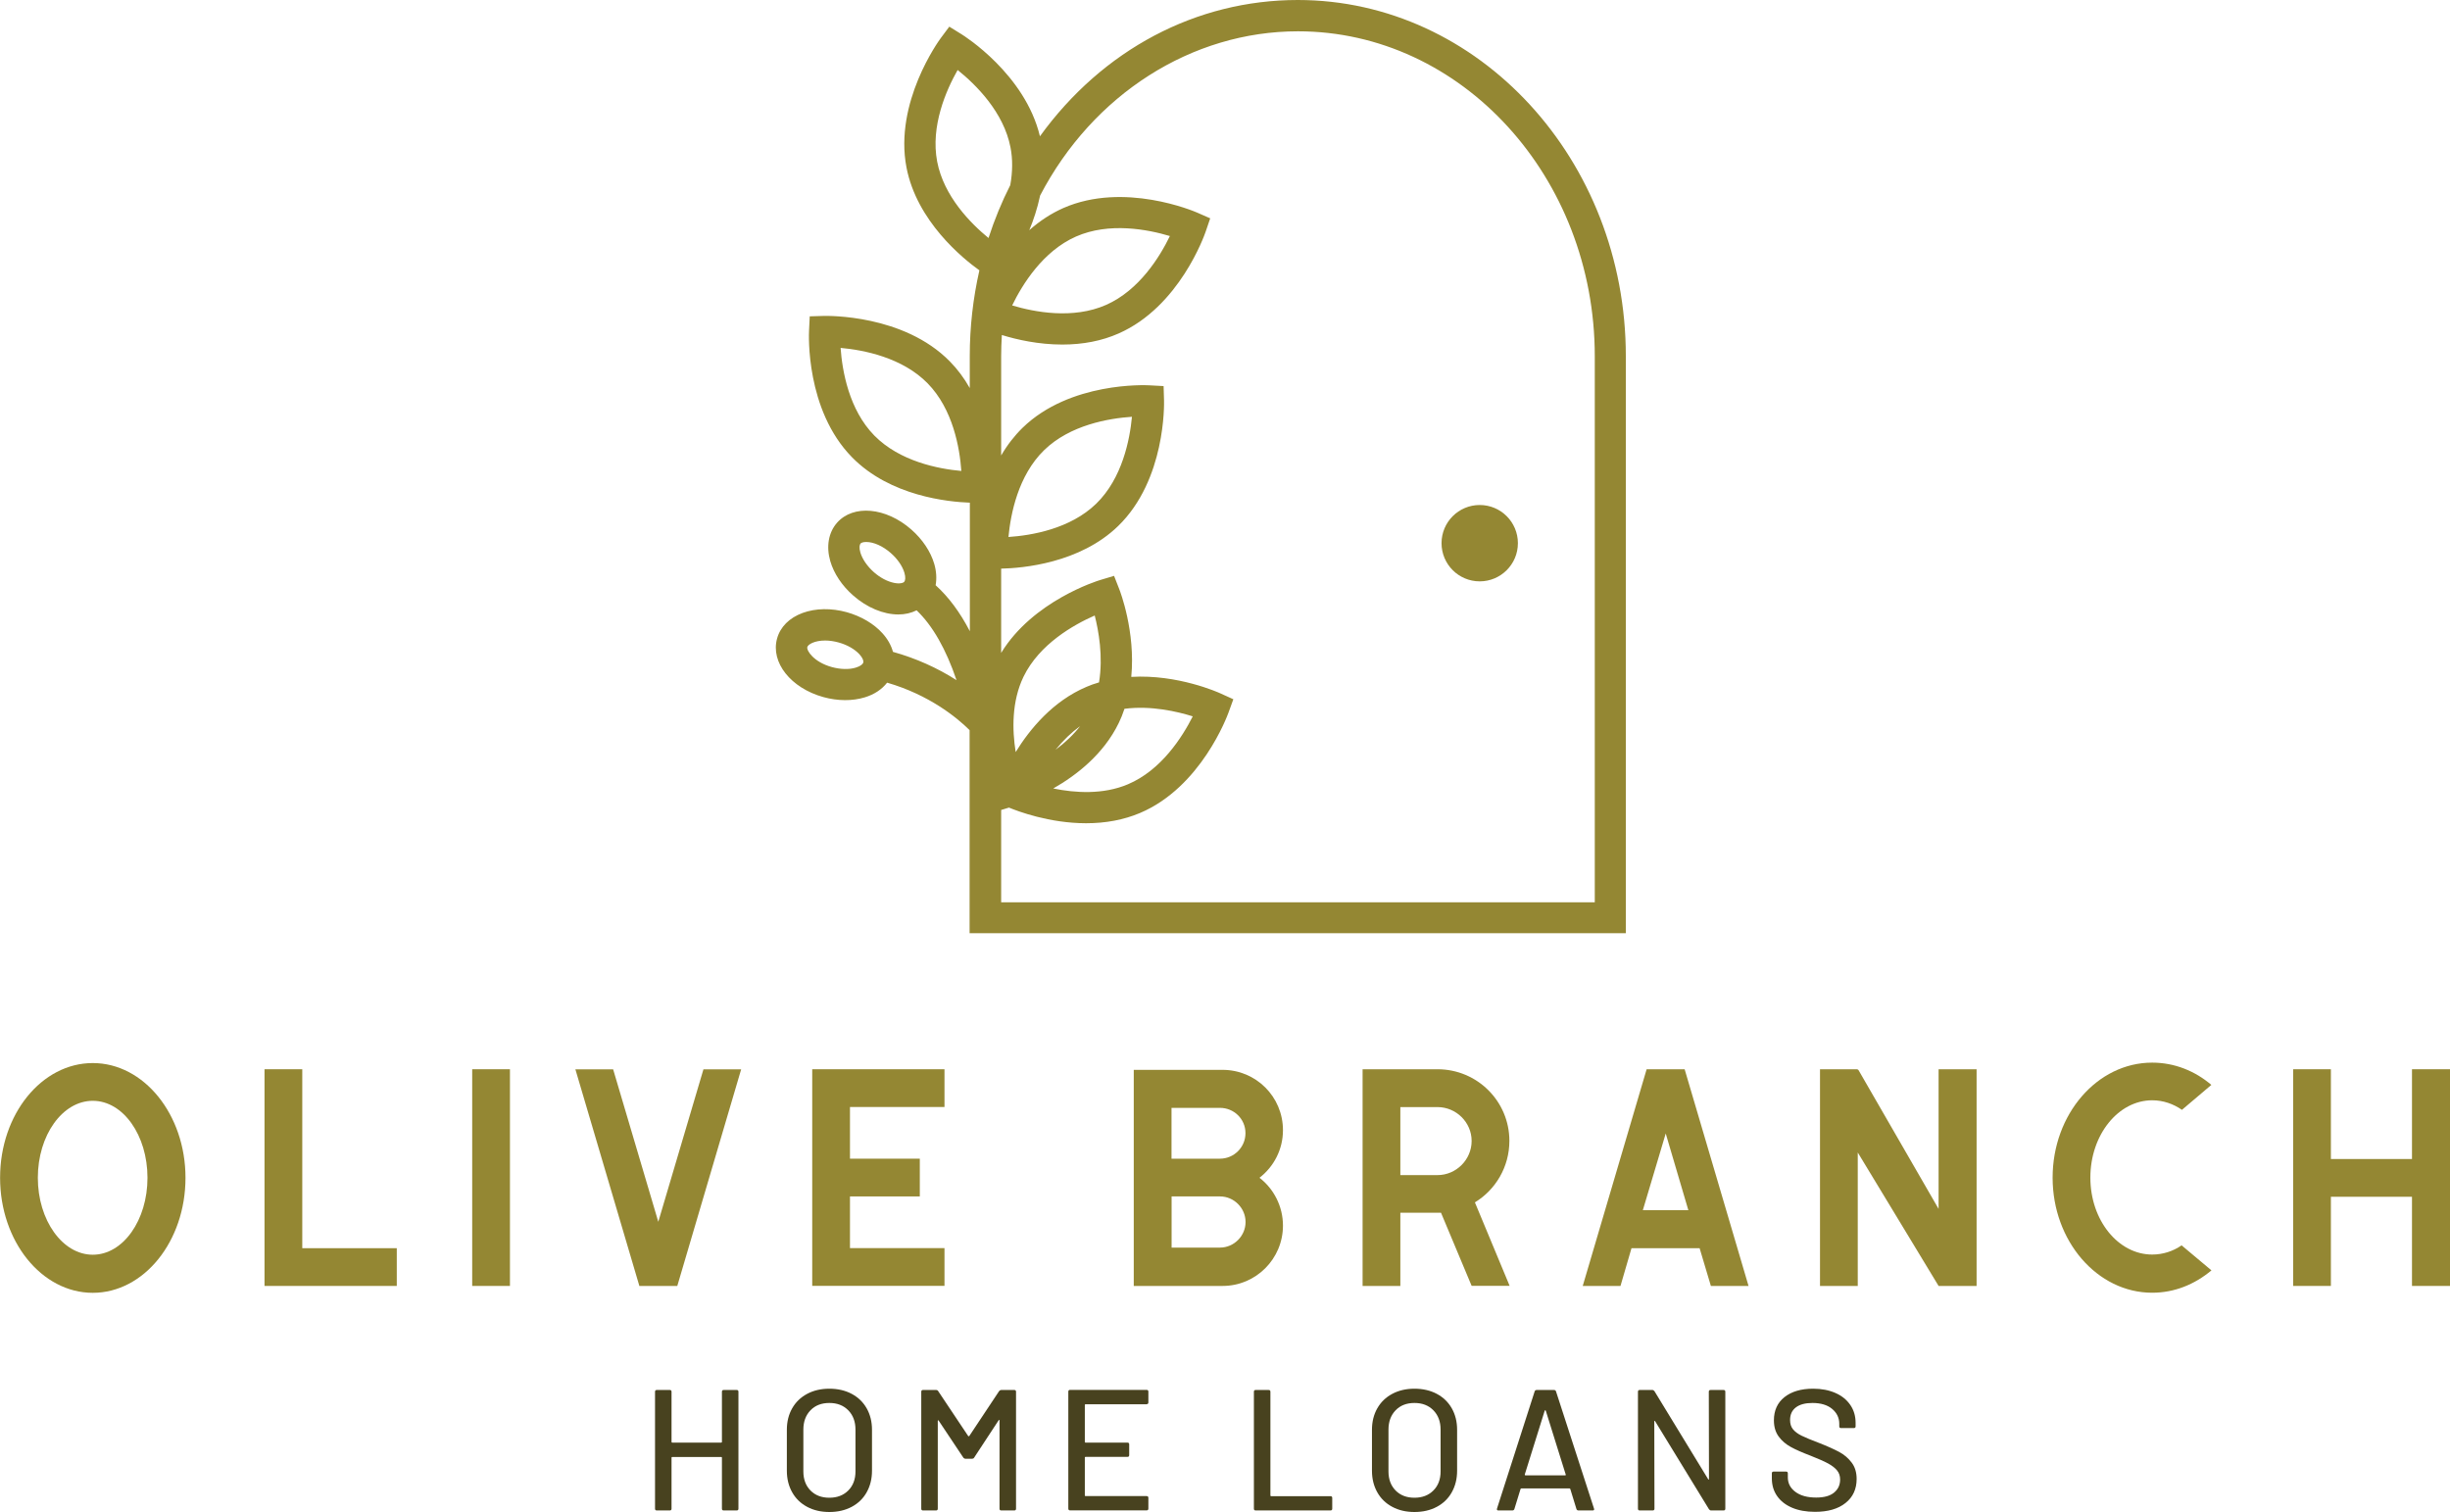 <?xml version="1.0" encoding="UTF-8"?>
<svg xmlns="http://www.w3.org/2000/svg" id="Layer_2" viewBox="0 0 284.9 175.84">
  <defs>
    <style>.cls-1{fill:#948733;}.cls-2{fill:#48421f;}</style>
  </defs>
  <g id="Layer_1-2">
    <g>
      <g>
        <path class="cls-1" d="m21.57,136.97c0,7.4-4.84,13.38-10.78,13.38s-10.78-5.98-10.78-13.38,4.84-13.34,10.78-13.34,10.78,5.98,10.78,13.34Zm-4.42,0c0-4.94-2.83-8.95-6.36-8.95s-6.39,4.01-6.39,8.95,2.87,8.95,6.39,8.95,6.36-4.01,6.36-8.95Z"></path>
        <path class="cls-1" d="m46.14,149.55h-15.38v-25.2h4.39v20.81h10.99v4.39Z"></path>
        <path class="cls-1" d="m59.3,149.55h-4.39v-25.2h4.39v25.2Z"></path>
        <path class="cls-1" d="m86.19,124.35l-7.43,25.2h-4.42v-.03l-7.43-25.16h4.39l5.25,17.73,5.25-17.73h4.39Z"></path>
        <path class="cls-1" d="m94.45,149.55v-25.2h15.38v4.39h-10.99v6.01h8.12v4.39h-8.12v6.01h10.99v4.39h-15.38Z"></path>
        <path class="cls-1" d="m149.19,142.53c0,3.87-3.14,7.02-7.02,7.02h-10.33v-25.13h10.33c3.87,0,7.02,3.11,7.02,7.02,0,2.25-1.07,4.25-2.73,5.53,1.66,1.28,2.73,3.32,2.73,5.56Zm-12.96-7.78h5.63c1.62,0,2.97-1.31,2.97-2.97s-1.35-2.94-2.97-2.94h-5.63v5.91Zm8.61,7.36c0-1.62-1.35-2.97-2.97-2.97h-5.63v5.95h5.63c1.62,0,2.97-1.35,2.97-2.97Z"></path>
        <path class="cls-1" d="m162.84,149.55h-4.39v-25.2h8.71c4.63,0,8.36,3.73,8.36,8.33,0,3.04-1.62,5.7-4.01,7.15l4.04,9.71h-4.42l-3.56-8.5h-4.73v8.5Zm4.32-12.89c2.18,0,3.97-1.8,3.97-3.97s-1.8-3.94-3.97-3.94h-4.32v7.91h4.32Z"></path>
        <path class="cls-1" d="m198.95,149.55l-1.31-4.39h-7.92l-1.28,4.39h-4.39l7.43-25.2h4.42l7.43,25.2h-4.39Zm-7.91-8.81h5.29l-2.63-8.92-2.66,8.92Z"></path>
        <path class="cls-1" d="m229.85,149.55h-4.42l-9.4-15.52v15.52h-4.39v-25.2h4.39v.07h.07l9.33,16.17v-16.24h4.42v25.2Z"></path>
        <path class="cls-1" d="m257.15,147.75c-1.94,1.62-4.29,2.59-6.88,2.59-6.39,0-11.58-6.01-11.58-13.38s5.18-13.38,11.58-13.38c2.59,0,4.98.97,6.88,2.59l-3.42,2.9c-1-.69-2.18-1.11-3.46-1.11-3.94,0-7.19,4.01-7.19,8.99s3.25,8.95,7.19,8.95c1.24,0,2.42-.38,3.42-1.07l3.46,2.9Z"></path>
        <path class="cls-1" d="m284.9,149.55h-4.42v-10.37h-9.43v10.37h-4.39v-25.2h4.39v10.44h9.43v-10.44h4.42v25.2Z"></path>
      </g>
      <g>
        <path class="cls-2" d="m84.15,161.65h1.52c.13,0,.2.07.2.2v13.61c0,.13-.07.2-.2.2h-1.52c-.13,0-.2-.07-.2-.2v-5.94c0-.05-.03-.08-.08-.08h-5.7c-.05,0-.08.03-.08.08v5.94c0,.13-.07.2-.2.2h-1.52c-.13,0-.2-.07-.2-.2v-13.61c0-.13.07-.2.2-.2h1.52c.13,0,.2.07.2.2v5.84c0,.05.03.08.08.08h5.7c.05,0,.08-.03.08-.08v-5.84c0-.13.07-.2.2-.2Z"></path>
        <path class="cls-2" d="m93.86,175.24c-.75-.4-1.33-.96-1.74-1.69-.41-.73-.62-1.56-.62-2.51v-4.76c0-.95.21-1.78.62-2.5.41-.72.99-1.28,1.74-1.68.75-.4,1.61-.6,2.58-.6s1.85.2,2.6.6c.75.4,1.33.96,1.74,1.68.41.72.62,1.55.62,2.5v4.76c0,.95-.21,1.78-.62,2.51-.41.73-.99,1.29-1.74,1.69-.75.4-1.62.6-2.6.6s-1.83-.2-2.58-.6Zm4.78-1.9c.56-.56.84-1.3.84-2.22v-4.86c0-.93-.28-1.68-.84-2.25s-1.29-.85-2.2-.85-1.64.28-2.19.85-.83,1.32-.83,2.25v4.86c0,.92.28,1.66.83,2.22.55.56,1.28.84,2.19.84s1.64-.28,2.2-.84Z"></path>
        <path class="cls-2" d="m116.43,161.65h1.52c.13,0,.2.07.2.2v13.61c0,.13-.07.2-.2.2h-1.52c-.13,0-.2-.07-.2-.2v-10.25s-.01-.07-.04-.08c-.03-.01-.05,0-.06.04l-2.86,4.36c-.05.08-.13.12-.24.12h-.76c-.09,0-.17-.04-.24-.12l-2.88-4.32s-.03-.05-.06-.04c-.03.01-.04.04-.04.08v10.21c0,.13-.07.2-.2.2h-1.52c-.13,0-.2-.07-.2-.2v-13.61c0-.13.07-.2.2-.2h1.52c.11,0,.19.04.24.12l3.5,5.24s.03.02.06.02.05,0,.06-.02l3.48-5.24c.07-.08.15-.12.24-.12Z"></path>
        <path class="cls-2" d="m133.34,163.31h-7.11c-.05,0-.08.03-.08.08v4.3c0,.05.03.08.08.08h4.88c.13,0,.2.07.2.2v1.26c0,.13-.07.2-.2.2h-4.88c-.05,0-.08.03-.08.08v4.4c0,.05.03.08.08.08h7.11c.13,0,.2.07.2.2v1.26c0,.13-.07.2-.2.2h-8.91c-.13,0-.2-.07-.2-.2v-13.61c0-.13.07-.2.2-.2h8.91c.13,0,.2.07.2.2v1.26c0,.13-.07.2-.2.2Z"></path>
        <path class="cls-2" d="m145.81,175.46v-13.61c0-.13.07-.2.2-.2h1.52c.13,0,.2.07.2.2v12.07c0,.05.03.08.08.08h6.91c.13,0,.2.07.2.2v1.26c0,.13-.07.2-.2.2h-8.71c-.13,0-.2-.07-.2-.2Z"></path>
        <path class="cls-2" d="m161.9,175.24c-.75-.4-1.33-.96-1.74-1.69-.41-.73-.62-1.56-.62-2.51v-4.76c0-.95.21-1.78.62-2.5.41-.72.99-1.28,1.74-1.68.75-.4,1.61-.6,2.58-.6s1.85.2,2.6.6c.75.4,1.33.96,1.74,1.68.41.72.62,1.55.62,2.5v4.76c0,.95-.21,1.78-.62,2.51-.41.73-.99,1.29-1.74,1.69-.75.4-1.62.6-2.6.6s-1.83-.2-2.58-.6Zm4.78-1.9c.56-.56.84-1.3.84-2.22v-4.86c0-.93-.28-1.68-.84-2.25s-1.29-.85-2.2-.85-1.64.28-2.19.85-.83,1.32-.83,2.25v4.86c0,.92.28,1.66.83,2.22.55.56,1.28.84,2.19.84s1.64-.28,2.2-.84Z"></path>
        <path class="cls-2" d="m183.32,175.5l-.72-2.34s-.04-.06-.08-.06h-5.62s-.07.02-.08.06l-.72,2.34c-.04.11-.12.16-.24.16h-1.62c-.15,0-.2-.07-.16-.22l4.38-13.63c.04-.11.12-.16.24-.16h2c.12,0,.2.05.24.16l4.42,13.63.02.08c0,.09-.06.14-.18.14h-1.64c-.12,0-.2-.05-.24-.16Zm-5.99-3.95s.04.03.07.03h4.6s.05,0,.07-.03.02-.04,0-.07l-2.32-7.43s-.03-.04-.06-.04-.05.01-.06.04l-2.32,7.43s0,.05.01.07Z"></path>
        <path class="cls-2" d="m198.91,161.65h1.52c.13,0,.2.07.2.2v13.61c0,.13-.07.2-.2.2h-1.46c-.09,0-.17-.05-.24-.14l-6.26-10.23s-.03-.06-.06-.05c-.03,0-.04.03-.04.07l.02,10.15c0,.13-.07.2-.2.2h-1.52c-.13,0-.2-.07-.2-.2v-13.61c0-.13.07-.2.2-.2h1.48c.09,0,.17.05.24.14l6.24,10.23s.03.06.06.05c.03,0,.04-.03.04-.07l-.02-10.15c0-.13.07-.2.2-.2Z"></path>
        <path class="cls-2" d="m208.39,175.34c-.75-.32-1.33-.77-1.74-1.36-.41-.59-.61-1.27-.61-2.06v-.58c0-.13.07-.2.2-.2h1.46c.13,0,.2.07.2.2v.48c0,.68.29,1.24.88,1.68.59.44,1.39.66,2.42.66.92,0,1.61-.19,2.08-.58.47-.39.7-.89.7-1.52,0-.41-.12-.77-.36-1.06-.24-.29-.59-.56-1.05-.81-.46-.25-1.13-.54-2.01-.89-.97-.37-1.75-.71-2.31-1.02-.57-.31-1.04-.71-1.41-1.21-.37-.5-.56-1.13-.56-1.89,0-1.15.41-2.05,1.23-2.7.82-.65,1.93-.98,3.33-.98.99,0,1.85.17,2.6.5.75.33,1.32.8,1.73,1.4s.61,1.29.61,2.08v.4c0,.13-.07.2-.2.2h-1.5c-.13,0-.2-.07-.2-.2v-.3c0-.69-.28-1.27-.83-1.73-.55-.46-1.32-.69-2.29-.69-.83,0-1.47.17-1.92.51-.45.34-.68.83-.68,1.47,0,.44.11.8.34,1.08.23.28.56.53,1.01.75.45.22,1.13.5,2.05.85.95.37,1.71.72,2.3,1.03.59.31,1.07.73,1.46,1.24.39.51.58,1.15.58,1.91,0,1.17-.43,2.11-1.29,2.79-.86.69-2.04,1.03-3.55,1.03-1.03,0-1.92-.16-2.67-.48Z"></path>
      </g>
      <g>
        <path class="cls-1" d="m150.92,0c-11.81,0-22.69,5.76-29.99,15.85-1.73-7.22-8.81-11.68-9.12-11.87l-1.42-.88-1,1.34c-.22.3-5.43,7.48-3.98,15.03,1.2,6.26,6.55,10.59,8.48,11.97-.74,3.25-1.12,6.61-1.12,9.97v3.72c-.66-1.17-1.44-2.21-2.32-3.1-5.39-5.49-14.24-5.29-14.62-5.29l-1.67.05-.08,1.67c-.02.37-.42,9.2,5,14.72,4.45,4.54,11.21,5.19,13.7,5.28v14.95c-1.15-2.21-2.48-4-3.98-5.35.14-.78.09-1.63-.16-2.48-.42-1.44-1.37-2.86-2.67-4-2.95-2.59-6.75-2.93-8.64-.78-.99,1.13-1.27,2.76-.78,4.46.42,1.44,1.37,2.87,2.67,4,1.59,1.4,3.5,2.2,5.25,2.2h0c.76,0,1.47-.16,2.12-.48,1.87,1.79,3.42,4.52,4.64,8.12-2.25-1.44-4.74-2.55-7.39-3.29-.21-.77-.63-1.51-1.22-2.16-1.01-1.12-2.48-1.98-4.14-2.45-1.81-.5-3.63-.47-5.14.08-1.55.57-2.61,1.63-2.98,2.99-.76,2.77,1.6,5.75,5.39,6.8,1.66.46,3.38.47,4.81.03,1.09-.33,1.99-.92,2.6-1.71,4.9,1.43,8.08,4.03,9.59,5.52v23.62h76.31V41.42c0-22.84-17.11-41.42-38.15-41.42Zm-43.05,44.58c2.95,3.01,3.73,7.51,3.92,10.19-2.68-.24-7.16-1.11-10.12-4.12-2.95-3.01-3.73-7.51-3.92-10.19,2.68.24,7.17,1.11,10.12,4.12Zm1.11-25.78c-.79-4.14,1.05-8.32,2.38-10.66,2.1,1.68,5.36,4.89,6.15,9.02.26,1.34.25,2.81-.03,4.37-.99,1.95-1.84,4.02-2.53,6.15-2.06-1.69-5.19-4.83-5.97-8.88Zm16.14,8.71c3.86-1.7,8.35-.83,10.92-.06-1.17,2.42-3.57,6.31-7.42,8.01-3.86,1.7-8.35.83-10.92.06,1.17-2.42,3.57-6.31,7.42-8.01Zm-2.63,64.18c2.65-1.51,5.84-3.96,7.61-7.62h0c.24-.49.45-1.01.66-1.64,3.1-.4,6.15.32,7.94.88-1.21,2.4-3.66,6.26-7.54,7.9-2.9,1.23-6.17,1-8.66.49Zm3.12-7.25c-.77.99-1.73,1.91-2.87,2.76.9-1.11,1.86-2.03,2.87-2.76Zm1.69-12.86c.45,1.76,1,4.77.5,7.78-.55.16-1.01.32-1.44.51-3.9,1.65-6.58,4.88-8.25,7.59-.41-2.56-.48-5.88.91-8.76,1.84-3.79,5.82-6.04,8.28-7.12Zm4.33-23.11c-.25,2.67-1.13,7.16-4.15,10.1-3.02,2.94-7.53,3.7-10.21,3.88.25-2.67,1.12-7.15,4.15-10.1,3.02-2.94,7.53-3.7,10.21-3.88Zm-15.22,45.73l.92-.28c.98.41,4.69,1.82,8.97,1.82,2.29,0,4.39-.4,6.26-1.19,7.11-3,10.16-11.31,10.29-11.66l.57-1.57-1.52-.69c-.2-.09-4.93-2.23-10.35-1.91.51-5.28-1.31-9.99-1.39-10.19l-.61-1.56-1.6.48c-.34.1-7.84,2.43-11.53,8.48v-9.8c2.47-.05,9.15-.62,13.61-4.96,5.54-5.39,5.34-14.23,5.33-14.6l-.05-1.67-1.67-.09c-.37-.02-9.21-.44-14.74,4.95-.94.92-1.77,1.99-2.48,3.21v-11.54c0-.76.03-1.57.08-2.47,1.74.54,4.26,1.11,7.04,1.11,2.4,0,4.6-.43,6.54-1.29,7.07-3.11,9.99-11.46,10.11-11.81l.54-1.58-1.53-.67c-.34-.15-8.49-3.62-15.54-.53-1.4.62-2.73,1.48-3.97,2.58.48-1.15.94-2.52,1.26-4.03,6.15-11.79,17.64-19.1,29.98-19.1,19.03,0,34.52,16.95,34.52,37.79v63.5h-69.03v-10.72Zm-12.47-26.42c-.76-.16-1.58-.59-2.31-1.23-.77-.68-1.35-1.52-1.58-2.29-.17-.57-.09-.92.02-1.05.08-.09.29-.18.66-.18.87,0,1.94.48,2.86,1.29.78.68,1.35,1.52,1.58,2.29.17.57.09.92-.02,1.05h0c-.13.15-.56.26-1.21.12Zm-3.55,9.27c-.05.17-.3.42-.87.59-.77.24-1.79.21-2.78-.06-2.11-.58-2.97-1.92-2.86-2.33.09-.32.86-.76,2.07-.76.51,0,1.04.08,1.58.23.99.27,1.87.78,2.42,1.38.4.44.49.79.44.96Z"></path>
        <circle class="cls-1" cx="172.07" cy="63.17" r="4.44"></circle>
      </g>
    </g>
  </g>
</svg>
